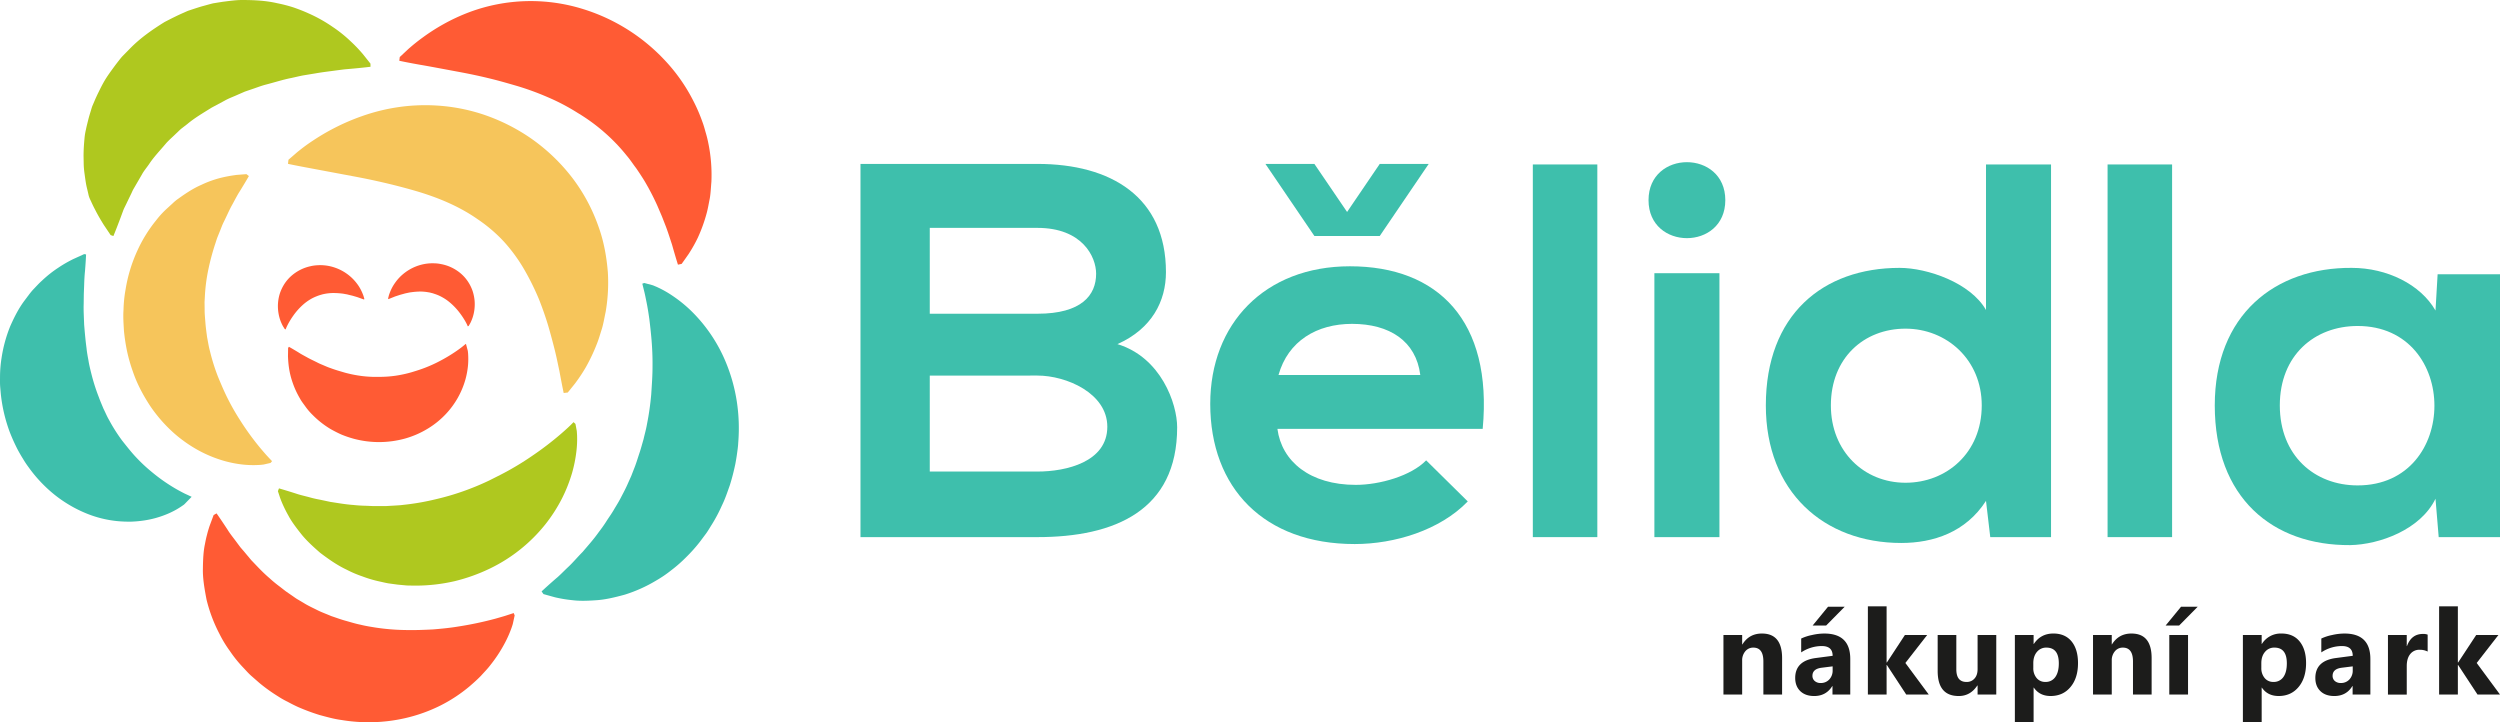 <?xml version="1.0" encoding="UTF-8"?>
<svg xmlns="http://www.w3.org/2000/svg" id="Group_1651" data-name="Group 1651" width="2533" height="731.815" viewBox="0 0 2533 731.815">
  <path id="Path_2055" data-name="Path 2055" d="M536.506,417.473s-.111.533-.444,1.583c-.35,1.044-.861,2.694-1.577,4.548a115.02,115.02,0,0,1-7.114,15.389,140.973,140.973,0,0,1-13.634,20.482c-2.849,3.793-6.142,7.059-9.6,10.929-3.527,3.616-7.4,7.1-11.568,10.674a152.213,152.213,0,0,1-29,19.177A159.317,159.317,0,0,1,427.2,513.307a166.049,166.049,0,0,1-64.262,1.855c-7.475-.966-14.912-3.082-22.326-5.076a208.8,208.8,0,0,1-21.754-8.092c-3.543-1.616-7.025-3.382-10.441-5.237a88.264,88.264,0,0,1-10.1-5.742,166.01,166.01,0,0,1-18.677-13.429c-2.849-2.5-5.7-4.987-8.5-7.459s-5.226-5.359-7.77-8.008a127.217,127.217,0,0,1-13.529-16.767,120.422,120.422,0,0,1-10.663-17.533,152.137,152.137,0,0,1-13.068-34.727c-2.188-11.446-3.921-21.687-3.671-31.306.111-9.591.522-17.727,2.066-24.82.65-3.5,1.311-6.626,2.071-9.4.65-2.715,1.383-5.07,1.988-7,.55-1.866,1.177-3.388,1.527-4.382.366-1,.561-1.522.561-1.522l2.671-7.192,2.96-1.666,2.821,4.077s3.127,4.515,8.331,12.462c2.438,4.082,6.153,8.514,10.013,13.823.994,1.322,1.994,2.666,3.049,4.077,1.127,1.3,2.3,2.666,3.51,4.043,2.338,2.821,4.815,5.77,7.386,8.864,5.554,5.726,11.357,12.19,18.288,18.072a128.18,128.18,0,0,0,10.741,8.864q2.8,2.174,5.659,4.415c1.977,1.388,3.987,2.777,6,4.165,2.038,1.366,4,2.893,6.137,4.154s4.287,2.527,6.464,3.815c4.249,2.693,8.908,4.776,13.473,7.081,4.56,2.333,9.452,4.015,14.2,6.1,4.9,1.616,9.747,3.46,14.767,4.815,4.993,1.4,9.947,2.971,15.039,3.982,5.015,1.261,10.124,2.049,15.189,2.877a220.294,220.294,0,0,0,30.057,2.494c9.819.228,19.338-.139,28.374-.617,9.019-.739,17.572-1.605,25.391-2.932a348.947,348.947,0,0,0,37.632-7.947c4.454-1.283,8-2.26,10.341-3.016,2.316-.75,3.554-1.161,3.554-1.161l4.632-1.511.983,2.388Z" transform="translate(-16.857 214.353)" fill="#ff5b34"></path>
  <path id="Path_2056" data-name="Path 2056" d="M538.873,297.838s.083.489.144,1.461c.061,1.011.206,2.532.228,4.3a99.956,99.956,0,0,1-.722,15.228,136.2,136.2,0,0,1-4.382,21.854,152.088,152.088,0,0,1-10.108,25.6,157.382,157.382,0,0,1-17.05,26.552,161.616,161.616,0,0,1-55.748,44.5,179.583,179.583,0,0,1-36.271,13.007,175.959,175.959,0,0,1-38.554,4.465c-3.215-.039-6.414-.033-9.591-.139-3.177-.294-6.342-.589-9.475-.878-3.121-.433-6.22-.839-9.3-1.272-3.071-.528-6.1-1.3-9.086-1.938a122.108,122.108,0,0,1-17.3-5.132,113.357,113.357,0,0,1-15.922-6.8c-10.152-4.782-19.01-11.213-26.841-17.117-7.625-6.637-14.29-12.779-19.51-19.427-5.243-6.626-9.547-12.4-12.574-18.1a131.332,131.332,0,0,1-6.648-13.434c-1.366-3.3-1.994-5.187-1.994-5.187l-2.071-6.292,1.094-2.821,4.01,1.194s4.81,1.4,13.123,4.049c4.1,1.461,9.291,2.538,15.1,4.143,2.916.811,6.059,1.494,9.38,2.1q4.965,1.05,10.38,2.211c7.314,1.094,15.178,2.549,23.609,3.138,4.177.472,8.492.711,12.907.8,2.2.106,4.443.206,6.681.294h6.8c2.3,0,4.6,0,6.931-.022,2.316-.133,4.649-.272,7.009-.4,2.344-.133,4.7-.294,7.075-.461,2.36-.255,4.737-.539,7.12-.811a244.4,244.4,0,0,0,28.607-5.2,256.139,256.139,0,0,0,27.974-8.136,265.939,265.939,0,0,0,26.2-10.841c8.231-4.137,16.256-8.069,23.581-12.373,7.381-4.2,14.151-8.558,20.282-12.779a317.928,317.928,0,0,0,28.646-21.887c6.653-5.726,10.08-9.136,10.08-9.136l2.977-2.982,1.922,1.788Z" transform="translate(45.471 138.548)" fill="#afc81f"></path>
  <path id="Path_2057" data-name="Path 2057" d="M264.17,263.953s.411-.383,1.211-1.133c.8-.716,2-1.933,3.543-3.21,3.066-2.682,7.57-6.409,13.2-10.474a200.135,200.135,0,0,1,20.41-13.129,195.409,195.409,0,0,1,26.986-12.546,177.965,177.965,0,0,1,115.061-2.982,190.443,190.443,0,0,1,82.905,52.094,175.587,175.587,0,0,1,28.535,40.6,169.3,169.3,0,0,1,9.313,21.493c1.338,3.526,2.321,7.159,3.3,10.719a108.268,108.268,0,0,1,2.633,10.519,159.564,159.564,0,0,1,3.21,39.331c-.533,6.126-.711,11.763-1.677,17.239-1.127,5.509-1.911,10.513-3.277,15.328a156.792,156.792,0,0,1-8.814,24.292,142.9,142.9,0,0,1-8.48,15.223c-1.061,1.727-2.088,3.088-2.7,3.965-.633.894-.95,1.355-.95,1.355l-4.254,5.987-3.754.789-1.472-4.765s-1.744-5.7-4.56-15.661c-1.644-4.9-3.477-10.913-5.97-17.627q-1.933-5.007-4.132-10.613c-1.56-3.665-3.221-7.536-4.943-11.541a250.622,250.622,0,0,0-12.968-24.87c-2.6-4.221-5.4-8.453-8.314-12.707-3.171-4.076-5.976-8.558-9.475-12.6A180.614,180.614,0,0,0,466.086,345.4a185.224,185.224,0,0,0-27.213-19.815,210.449,210.449,0,0,0-29.89-15.717A279.464,279.464,0,0,0,378.038,298.5c-10.308-3-20.321-5.9-30-8.169-9.641-2.349-18.877-4.243-27.441-5.865-17.15-3.171-31.556-5.948-41.68-7.653-10.124-1.8-15.895-2.994-15.895-2.994l-4.771-.988.45-3.766Z" transform="translate(146.322 -211.253)" fill="#ff5b34"></path>
  <path id="Path_2058" data-name="Path 2058" d="M223.56,443.578s-.3-.455-.894-1.333c-.578-.883-1.533-2.21-2.5-3.849-2.088-3.332-4.954-8.175-7.958-14.1-1.644-3.01-3.071-6.209-4.715-9.747a22.824,22.824,0,0,1-2-5.881q-.75-3.232-1.588-6.709c-1.105-4.737-1.661-9.686-2.444-15.195a81.933,81.933,0,0,1-.661-8.308c-.044-2.71-.089-5.448-.15-8.264.011-5.653.361-11.541.944-17.655a60.351,60.351,0,0,1,1.483-9.164c.6-3.11,1.422-6.159,2.2-9.33.772-3.2,1.733-6.342,2.721-9.575.489-1.605.933-3.266,1.533-4.854l2-4.66c1.327-3.166,2.782-6.314,4.337-9.463s3.121-6.364,4.882-9.5c3.465-6.27,7.836-12.013,12.179-17.994,2.271-2.871,4.487-5.931,6.931-8.686q3.874-3.932,7.753-7.892c10.485-10.78,22.67-19.232,35.177-27,6.414-3.321,12.84-6.609,19.427-9.452,1.644-.711,3.266-1.533,4.921-2.111l4.959-1.644c3.327-1.055,6.592-2.172,9.941-3.055,3.327-.894,6.609-1.861,9.919-2.66q4.932-.8,9.83-1.577c6.537-.789,13.012-1.766,19.332-1.783,12.59-.017,24.77.677,35.944,3.31a147.984,147.984,0,0,1,16.222,4.2c5.148,1.794,10.085,3.682,14.778,5.809a148.293,148.293,0,0,1,24.925,13.9A133.636,133.636,0,0,1,471.265,254a143.425,143.425,0,0,1,11.269,11.652c1.277,1.411,2.238,2.727,2.9,3.521.65.811.983,1.239.983,1.239l4.937,6.215.044,3.166-4.832.561s-5.143.6-14.14,1.411q-3.383.3-7.437.65c-2.7.344-5.6.728-8.714,1.127-6.209.878-13.234,1.633-20.787,2.977-3.776.611-7.725,1.266-11.8,1.938-4.06.722-8.2,1.777-12.479,2.694-8.6,1.655-17.344,4.565-26.535,6.887-4.587,1.255-9.064,3.032-13.684,4.554-2.294.789-4.615,1.577-6.948,2.377q-3.374,1.483-6.776,2.949c-4.482,2.083-9.236,3.71-13.6,6.181q-6.581,3.532-13.223,7.092c-8.464,5.287-17.15,10.313-24.708,16.667q-2.924,2.266-5.815,4.482c-1.9,1.533-3.565,3.332-5.354,4.954-3.432,3.382-7.12,6.492-10.247,9.985-6.048,7.236-12.44,13.79-17.233,21.087-2.449,3.6-5.282,6.82-7.242,10.452q-3.107,5.374-6.009,10.347c-.95,1.655-1.9,3.293-2.821,4.871-.889,1.61-1.494,3.266-2.3,4.821-1.516,3.132-2.955,6.1-4.293,8.9-1.3,2.849-2.749,5.315-3.7,7.981-.983,2.649-1.872,5.06-2.688,7.259-3.271,8.725-5.271,13.673-5.271,13.673l-1.866,4.61-2.816-.955Z" transform="translate(-115.993 -212.145)" fill="#afc81f"></path>
  <path id="Path_2059" data-name="Path 2059" d="M243.878,281.922s.45-.378,1.294-1.111,2.122-1.9,3.754-3.149c3.282-2.643,8.025-6.309,14.045-10.252a224.751,224.751,0,0,1,21.676-12.779,220.829,220.829,0,0,1,28.285-12.185,194.4,194.4,0,0,1,34.444-8.764,189.632,189.632,0,0,1,40.6-2.01,185.321,185.321,0,0,1,46.4,8.636,192.9,192.9,0,0,1,49.022,24.153,189.768,189.768,0,0,1,42.575,40.448,178.525,178.525,0,0,1,26.33,48.756c6.02,16.417,8.5,32.217,9.73,46.879a174.739,174.739,0,0,1-2.221,40.22c-1.322,6.076-2.2,11.763-3.832,17.167-1.738,5.393-3.1,10.363-5,15.089a184.428,184.428,0,0,1-11.252,23.82,159.788,159.788,0,0,1-9.774,14.889c-1.183,1.71-2.321,3-3,3.876-.705.883-1.077,1.333-1.077,1.333l-4.454,5.526-4.143.489-1.005-4.887s-1.277-6.264-3.288-17.189c-1.177-5.443-2.477-12.057-4.271-19.555-1.844-7.481-4.049-15.872-6.642-24.908-2.638-9.019-5.954-18.638-9.886-28.546A260.923,260.923,0,0,0,477.5,398.138a166.174,166.174,0,0,0-20.443-28.168A151.967,151.967,0,0,0,430.11,346.9c-19.527-13.723-42.286-22.781-64.317-29.1-22.037-6.342-43.285-11.018-61.64-14.412-18.416-3.449-33.772-6.326-44.5-8.342-10.785-1.988-16.944-3.266-16.944-3.266l-4.765-.989.494-4.16Z" transform="translate(53.841 -124.775)" fill="#f6c55b"></path>
  <path id="Path_2060" data-name="Path 2060" d="M420.081,281.731a7.587,7.587,0,0,1,.155,1.027c.061.689.222,1.794.256,2.988a76.535,76.535,0,0,1-.122,10.624,80.83,80.83,0,0,1-2.777,15.017,84.3,84.3,0,0,1-19.588,34.433,86.2,86.2,0,0,1-18.16,14.767,91.475,91.475,0,0,1-23.092,10.141,98.8,98.8,0,0,1-52.121.289,110.1,110.1,0,0,1-12.14-4.1c-3.888-1.694-7.586-3.621-11.146-5.6a91.566,91.566,0,0,1-18.4-14.4,63.053,63.053,0,0,1-7.1-8.214c-2.066-2.949-4.171-5.443-5.748-8.447a86.186,86.186,0,0,1-7.636-16.689,80.675,80.675,0,0,1-3.532-14.545,100.746,100.746,0,0,1-.939-10.352c-.1-1.155-.017-2.238-.039-2.9l.033-1,.078-5.765.833-1.189,2.838,1.627s2.638,1.522,7.131,4.254c2.188,1.477,5.015,2.932,8.214,4.7,3.16,1.816,6.9,3.482,10.874,5.5,1.955,1.055,4.126,1.86,6.309,2.816,2.188.927,4.438,1.944,6.842,2.721,4.715,1.783,9.813,3.21,15.05,4.748a127.751,127.751,0,0,0,16.406,3.232,115.3,115.3,0,0,0,17.144.883,118.28,118.28,0,0,0,17.1-1.138,124.446,124.446,0,0,0,16.289-3.527c5.187-1.555,10.219-3.149,14.862-5.021a135.494,135.494,0,0,0,12.873-5.865,161.546,161.546,0,0,0,18.3-10.985c4.282-2.988,6.442-4.815,6.442-4.815l2.5-2.072.272.283Z" transform="translate(53.845 73.544)" fill="#ff5b34"></path>
  <path id="Path_2061" data-name="Path 2061" d="M241.646,323.058s-.089-.122-.272-.444c-.15-.289-.439-.755-.705-1.283a44.5,44.5,0,0,1-2.077-4.809,40.165,40.165,0,0,1-1.877-7.27,43.136,43.136,0,0,1-.572-9.119,43.8,43.8,0,0,1,1.716-10.213,42.793,42.793,0,0,1,4.815-10.33,40.3,40.3,0,0,1,8.292-9.247,43.7,43.7,0,0,1,11.446-6.7,44.257,44.257,0,0,1,6.559-2,38.25,38.25,0,0,1,6.787-.994,45.32,45.32,0,0,1,13.29,1.005,47.91,47.91,0,0,1,11.624,4.332,47.291,47.291,0,0,1,9.08,6.276,46.757,46.757,0,0,1,6.431,6.959,41.494,41.494,0,0,1,4.032,6.409,49.077,49.077,0,0,1,2.094,4.7,16.724,16.724,0,0,1,.633,1.794l.733,2.566-.239.683-1.444-.494s-1.472-.544-4.076-1.466c-1.294-.5-2.877-.939-4.7-1.477-1.8-.578-3.888-.983-6.109-1.561-1.116-.317-2.294-.45-3.5-.694a35,35,0,0,0-3.727-.516,74.443,74.443,0,0,0-7.986-.405,48.752,48.752,0,0,0-8.314.85l-2.06.422-2.038.589a40.647,40.647,0,0,0-4,1.388,41.877,41.877,0,0,0-7.481,3.754,47.38,47.38,0,0,0-6.526,4.909,64.072,64.072,0,0,0-9.747,10.957,78.852,78.852,0,0,0-5.554,9.014c-1.183,2.3-1.716,3.649-1.716,3.649l-.505,1.355-.939-.411Z" transform="translate(45.47 8.126)" fill="#ff5b34"></path>
  <path id="Path_2062" data-name="Path 2062" d="M339.128,321.45s.094-.139.261-.45c.139-.294.422-.761.661-1.327a40.948,40.948,0,0,0,1.916-4.865,41.863,41.863,0,0,0,1.644-7.336,43.36,43.36,0,0,0,.267-9.125,44.565,44.565,0,0,0-2.072-10.141,42.233,42.233,0,0,0-5.154-10.163,40.11,40.11,0,0,0-8.6-8.969,43.4,43.4,0,0,0-11.663-6.326,45.048,45.048,0,0,0-6.62-1.755,36.436,36.436,0,0,0-6.809-.772,45.06,45.06,0,0,0-13.262,1.455,47.221,47.221,0,0,0-11.463,4.7,48.278,48.278,0,0,0-8.88,6.565,46.62,46.62,0,0,0-6.181,7.192,42.537,42.537,0,0,0-3.815,6.526,50.632,50.632,0,0,0-1.938,4.776,16.557,16.557,0,0,0-.566,1.816l-.644,2.583.25.677,1.438-.533s1.461-.6,4.015-1.616c1.278-.561,2.86-1.038,4.654-1.627,1.794-.644,3.854-1.122,6.059-1.772,1.105-.339,2.277-.527,3.477-.8a33.114,33.114,0,0,1,3.71-.65,72.894,72.894,0,0,1,7.97-.672,45.7,45.7,0,0,1,8.319.583l2.088.339,2.055.511c1.377.295,2.7.839,4.054,1.261a42.721,42.721,0,0,1,7.592,3.521,45.326,45.326,0,0,1,6.681,4.676,64.423,64.423,0,0,1,10.124,10.619,80.9,80.9,0,0,1,5.854,8.825c1.266,2.272,1.833,3.588,1.833,3.588l.55,1.333.933-.439Z" transform="translate(137.014 6.568)" fill="#ff5b34"></path>
  <path id="Path_2063" data-name="Path 2063" d="M350.286,538.073a10.9,10.9,0,0,1-1.394.183,37.848,37.848,0,0,1-4.082.328,100.437,100.437,0,0,1-14.645-.305,115.277,115.277,0,0,1-21.076-4.1,129.289,129.289,0,0,1-24.819-10.274,138.088,138.088,0,0,1-25.7-18.144,147.831,147.831,0,0,1-23.414-26.913c-6.881-10.513-13.29-22.187-17.672-35.2a164.778,164.778,0,0,1-5.715-19.96,189.642,189.642,0,0,1-3.216-20.971c-.411-7.086-.961-14.178-.45-21.3a133.316,133.316,0,0,1,2.138-20.959,151.9,151.9,0,0,1,11.685-38.582,141.089,141.089,0,0,1,19.144-31.073,90.542,90.542,0,0,1,11.219-12.185c1.96-1.8,3.882-3.565,5.787-5.293a42.958,42.958,0,0,1,5.809-4.737c8.025-5.8,15.523-10.58,23.037-13.818a106.044,106.044,0,0,1,19.988-7.192,137.232,137.232,0,0,1,14.167-2.666c1.588-.283,3.038-.317,3.91-.411.911-.072,1.377-.105,1.377-.105l6.27-.483,2.51,1.944-2.155,3.677s-2.482,4.26-6.959,11.541c-2.366,3.56-4.715,8.2-7.553,13.4-2.96,5.154-5.565,11.33-8.786,17.822-1.677,3.238-2.844,6.853-4.371,10.447-.727,1.8-1.477,3.649-2.227,5.52-.7,1.888-1.272,3.849-1.916,5.815a238.461,238.461,0,0,0-6.831,25.036,177.3,177.3,0,0,0-3.754,27.38c-.111,2.338-.25,4.693-.383,7.07l.094,7.109c-.078,4.76.467,9.5.811,14.251.366,4.743,1.061,9.491,1.677,14.19.944,4.671,1.577,9.386,2.849,13.929a201.048,201.048,0,0,0,8.292,26.408c3.46,8.28,6.853,16.344,10.7,23.687a231.269,231.269,0,0,0,11.685,20.243,273.415,273.415,0,0,0,20.649,28.363c2.749,3.221,4.9,5.759,6.42,7.4,1.516,1.616,2.321,2.5,2.321,2.5l2.9,3.066-1.527,1.794Z" transform="translate(-82.957 -67.465)" fill="#f6c55b"></path>
  <path id="Path_2064" data-name="Path 2064" d="M372.336,511.856a8.4,8.4,0,0,1-1.194.944c-.861.589-2.138,1.522-3.7,2.483a66.476,66.476,0,0,1-5.876,3.41,79.377,79.377,0,0,1-8,3.677,97.179,97.179,0,0,1-21.759,5.953,113.225,113.225,0,0,1-13.346,1.261,125.513,125.513,0,0,1-14.578-.577,112.456,112.456,0,0,1-31.478-7.964,131.3,131.3,0,0,1-31.339-18.416,141.016,141.016,0,0,1-26.9-28.463,91.254,91.254,0,0,1-5.548-8.386c-1.81-2.821-3.454-5.77-5.081-8.73a186.949,186.949,0,0,1-8.292-18.322,158.364,158.364,0,0,1-8.98-38.1c-.278-3.2-.611-6.331-.794-9.475-.128-3.138-.039-6.2-.039-9.264a124.433,124.433,0,0,1,1.516-17.922,140.821,140.821,0,0,1,8.8-32.339c4.293-9.752,8.93-18.688,14.689-26.285,2.943-3.821,5.426-7.453,8.436-10.758,3.154-3.243,5.8-6.287,8.908-9.025a117.819,117.819,0,0,1,16.928-13.412,124.777,124.777,0,0,1,12.946-7.6c1.544-.839,2.96-1.422,3.832-1.838.878-.394,1.333-.611,1.333-.611L270.7,258.5l1.916.355-.261,5s-.233,4.532-.878,12.368c-.417,3.91-.666,8.664-.827,14.112-.106,2.721-.222,5.62-.333,8.664-.044,3.06-.072,6.253-.117,9.6-.25,6.675.211,13.873.467,21.459.633,7.564,1.3,15.528,2.4,23.67.394,4.093,1.155,8.2,1.927,12.335.65,4.188,1.649,8.314,2.682,12.468a192.991,192.991,0,0,0,7.736,24.619c1.461,4.065,3.182,7.992,4.821,11.963,1.922,3.821,3.516,7.8,5.665,11.446a171.352,171.352,0,0,0,13.268,20.91c4.965,6.248,9.752,12.4,14.878,17.705a161.007,161.007,0,0,0,15.2,14.123,176.112,176.112,0,0,0,25.6,17.755c3.288,1.821,5.881,3.2,7.67,4.082,1.749.822,2.688,1.233,2.688,1.233l4.36,2.05Z" transform="translate(-185.403 -1.05)" fill="#3ebfac"></path>
  <path id="Path_2065" data-name="Path 2065" d="M396.581,266.015a13.343,13.343,0,0,1,1.505.561c.994.439,2.56,1.033,4.31,1.894a103.185,103.185,0,0,1,14.495,8.28,136.028,136.028,0,0,1,18.971,15.378,156.524,156.524,0,0,1,35.916,54.126A171.718,171.718,0,0,1,482,383.8a179.541,179.541,0,0,1,1.444,41.9c-.15,3.61-.689,7.181-1.188,10.78-.461,3.621-1.111,7.214-1.766,10.8-1.505,7.17-3.327,14.317-5.531,21.343-2.477,6.953-4.782,13.962-8.042,20.554A153.1,153.1,0,0,1,456.7,508.516c-1.95,3.038-3.7,6.17-5.8,9.069q-3.2,4.307-6.381,8.536A157.071,157.071,0,0,1,430.687,541.6a140.334,140.334,0,0,1-14.978,13.157,122.477,122.477,0,0,1-15.672,10.652,145.994,145.994,0,0,1-31.562,14.156c-10.508,2.871-20.049,5.132-29.185,5.659-9.058.633-16.883.828-23.814-.061a130.427,130.427,0,0,1-16.106-2.571c-1.855-.383-3.393-.878-4.387-1.127-.994-.283-1.516-.427-1.516-.427l-7.353-2.049-1.9-2.721,3.61-3.327s3.949-3.626,10.924-9.691c3.61-2.916,7.492-7.037,12.151-11.463,4.749-4.338,9.375-9.958,14.928-15.556,5.1-6.053,10.857-12.357,16.067-19.71,2.721-3.588,5.487-7.3,7.986-11.313,2.532-4,5.426-7.864,7.842-12.157,2.51-4.209,5.176-8.408,7.414-12.951,2.371-4.471,4.737-9,6.764-13.756l3.171-7.07,2.821-7.281c2-4.837,3.471-9.88,5.126-14.851,1.7-4.965,3.033-10.052,4.5-15.078,1.149-5.1,2.621-10.119,3.477-15.25a276.248,276.248,0,0,0,4.31-30.251c.644-9.9,1.344-19.516,1.305-28.674.106-9.141-.311-17.822-.944-25.819-.661-7.975-1.488-15.295-2.288-21.787-.916-6.464-1.827-12.107-2.771-16.683-.922-4.593-1.644-8.208-2.233-10.613l-.905-3.654-1.2-4.837,1.96-.722Z" transform="translate(264.526 22.944)" fill="#3ebfac"></path>
  <g id="Group_1649" data-name="Group 1649" transform="translate(871.842 164.323)">
    <path id="Path_2066" data-name="Path 2066" d="M651.888,351.7c0,29.173-14.034,57.264-49.15,72.931,44.3,13.5,60.5,60.485,60.5,84.277,0,84.26-63.2,111.268-141.524,111.268H342.387V242.049H521.716C596.263,242.049,651.888,275.543,651.888,351.7Zm-239.3,42.141H521.716c44.824,0,59.424-18.91,59.424-40.52,0-17.289-14.051-46.457-59.424-46.457H412.591Zm0,159.907H521.716c29.168,0,70.765-9.741,70.765-45.385,0-34.039-41.6-51.866-70.765-51.866H412.591Z" transform="translate(-342.387 -240.294)" fill="#3ebfac"></path>
    <path id="Path_2067" data-name="Path 2067" d="M474.262,425.485c4.338,32.95,32.944,56.714,79.4,56.714,24.325,0,56.181-9.186,71.3-24.836l42.153,41.6c-28.107,29.146-74.009,43.191-114.545,43.191-91.819,0-146.378-56.7-146.378-142.074,0-81.012,55.109-139.353,141.547-139.353,89.1,0,144.757,55.087,134.494,164.761Zm144.762-54.576c-4.31-34.572-31.328-51.844-69.143-51.844-35.644,0-64.8,17.272-74.536,51.844Z" transform="translate(-51.821 -155.254)" fill="#3ebfac"></path>
    <path id="Path_2068" data-name="Path 2068" d="M530.408,242.148V619.727H465.047V242.148Z" transform="translate(216.168 -239.843)" fill="#3ebfac"></path>
    <path id="Path_2069" data-name="Path 2069" d="M563.952,280.22c0,51.316-77.8,51.316-77.8,0S563.952,228.9,563.952,280.22Zm-71.865,74v267.4H558v-267.4Z" transform="translate(312.292 -241.733)" fill="#3ebfac"></path>
    <path id="Path_2070" data-name="Path 2070" d="M796.521,242.148V619.727H734.942l-4.315-36.738c-20.515,31.889-53.476,42.669-85.876,42.669-78.335,0-137.193-51.849-137.193-139.375,0-91.813,57.8-139.353,135.555-139.353,28.112,0,71.87,15.123,87.515,42.674V242.148ZM573.452,486.282c0,46.473,33.494,78.351,75.613,78.351,41.586,0,77.252-30.262,77.252-78.351,0-46.44-35.666-77.768-77.252-77.768C606.946,408.514,573.452,438.226,573.452,486.282Z" transform="translate(409.745 -239.843)" fill="#3ebfac"></path>
    <path id="Path_2071" data-name="Path 2071" d="M635.271,242.148V619.727H569.9V242.148Z" transform="translate(693.654 -239.843)" fill="#3ebfac"></path>
    <path id="Path_2072" data-name="Path 2072" d="M815.25,267.505h63.206v266.31H816.344L813.1,494.929c-15.14,31.323-56.726,46.445-86.438,46.99-78.856.533-137.2-48.073-137.2-141.547,0-91.813,61.057-139.892,138.831-139.353,35.644,0,69.671,16.75,84.811,43.219ZM655.365,400.372c0,50.811,35.121,81.051,78.857,81.051,103.731,0,103.731-161.523,0-161.523C690.486,319.9,655.365,349.611,655.365,400.372Z" transform="translate(782.701 -153.932)" fill="#3ebfac"></path>
    <path id="Path_2073" data-name="Path 2073" d="M465.882,315.078l-49.62-73.03h49.62l33.127,48.684L532.1,242.048h49.615L532.1,315.078Z" transform="translate(-5.985 -240.299)" fill="#3ebfac"></path>
  </g>
  <g id="Group_1650" data-name="Group 1650" transform="translate(1746.192 614.33)">
    <path id="Path_2074" data-name="Path 2074" d="M559.248,389.549h-18.96V356.01c0-9.347-3.371-14.023-10.174-14.023a10.333,10.333,0,0,0-8.153,3.732,14.1,14.1,0,0,0-3.177,9.4v34.427h-18.96V329.186h18.96v9.558h.256q6.806-11.03,19.788-11.019,20.393,0,20.421,24.88Z" transform="translate(-499.823 -300.16)" fill="#1c1c1b"></path>
    <path id="Path_2075" data-name="Path 2075" d="M563.027,322.84l-18.788,19.038H530.56l15.589-19.038Zm-12.185,64.423v-4.026l-11.191,1.388c-6.136.778-9.28,3.538-9.28,8.208a6.643,6.643,0,0,0,2.282,5.2,8.635,8.635,0,0,0,6.087,2.06,11.39,11.39,0,0,0,8.731-3.632,13.016,13.016,0,0,0,3.371-9.2m17.849,24.531H550.681v-8.63h-.189c-4.176,6.759-10.269,10.119-18.333,10.119q-8.947,0-14.1-4.959c-3.415-3.349-5.142-7.775-5.142-13.318,0-11.7,7.053-18.5,21.2-20.271l16.728-2.194c0-6.6-3.682-9.891-10.946-9.891a37.831,37.831,0,0,0-20.926,6.431V355.046a47.076,47.076,0,0,1,10.869-3.549,57.484,57.484,0,0,1,12.5-1.527q26.358,0,26.358,25.747Z" transform="translate(-440.202 -322.405)" fill="#1c1c1b"></path>
    <path id="Path_2076" data-name="Path 2076" d="M587.85,412.152H565.039l-19.622-29.938h-.272v29.938H526.174v-89.39h18.971v56.915h.272l18.3-27.888h22.551l-22.1,28.365Z" transform="translate(-379.83 -322.762)" fill="#1c1c1b"></path>
    <path id="Path_2077" data-name="Path 2077" d="M598.275,388.351H579.354v-9.163h-.289q-7.015,10.671-18.833,10.652-21.334,0-21.326-25.413V327.988h18.9v34.777c0,8.525,3.421,12.823,10.3,12.823a10.222,10.222,0,0,0,8.192-3.549c2.049-2.277,3.055-5.487,3.055-9.491V327.988h18.921Z" transform="translate(-321.851 -298.963)" fill="#1c1c1b"></path>
    <path id="Path_2078" data-name="Path 2078" d="M571.667,357.813v4.8a15.2,15.2,0,0,0,3.376,10.208,11.006,11.006,0,0,0,8.841,3.949,11.641,11.641,0,0,0,10.03-4.893c2.41-3.31,3.6-7.92,3.6-13.962q0-15.911-12.64-15.922a12.015,12.015,0,0,0-9.5,4.326c-2.46,2.9-3.71,6.726-3.71,11.491m.555,24.742h-.25v34.794H552.99V329.206h18.983v9.08h.25c4.676-7.042,11.246-10.563,19.8-10.563q11.888,0,18.46,8.047c4.326,5.359,6.487,12.69,6.487,21.9,0,10.058-2.516,18.15-7.6,24.242-5.07,6.109-11.824,9.124-20.221,9.124-7.375,0-13.062-2.832-16.922-8.48" transform="translate(-257.717 -300.17)" fill="#1c1c1b"></path>
    <path id="Path_2079" data-name="Path 2079" d="M626.633,389.549h-18.9V356.01c0-9.347-3.449-14.023-10.252-14.023a10.188,10.188,0,0,0-8.092,3.732,14.028,14.028,0,0,0-3.154,9.4v34.427H567.248V329.186h18.983v9.558h.194q6.831-11.03,19.766-11.019,20.435,0,20.443,24.88Z" transform="translate(-192.791 -300.16)" fill="#1c1c1b"></path>
    <path id="Path_2080" data-name="Path 2080" d="M603.216,411.793H584.222V351.43h18.994ZM613,322.84,594.18,341.878H580.49l15.623-19.038Z" transform="translate(-132.491 -322.405)" fill="#1c1c1b"></path>
    <path id="Path_2081" data-name="Path 2081" d="M613.267,357.813v4.8a15.367,15.367,0,0,0,3.371,10.208,11.051,11.051,0,0,0,8.864,3.949,11.7,11.7,0,0,0,10.057-4.893c2.394-3.31,3.555-7.92,3.555-13.962q0-15.911-12.6-15.922a11.9,11.9,0,0,0-9.5,4.326c-2.483,2.9-3.743,6.726-3.743,11.491m.567,24.742h-.217v34.794H594.59V329.206h19.027v9.08h.217a22.4,22.4,0,0,1,19.76-10.563q11.98,0,18.494,8.047c4.332,5.359,6.52,12.69,6.52,21.9,0,10.058-2.516,18.15-7.6,24.242-5.1,6.109-11.8,9.124-20.2,9.124q-11.163,0-16.972-8.48" transform="translate(-68.284 -300.17)" fill="#1c1c1b"></path>
    <path id="Path_2082" data-name="Path 2082" d="M645.685,365.018v-4.026l-11.174,1.388c-6.137.778-9.23,3.538-9.23,8.208a6.843,6.843,0,0,0,2.211,5.2,8.921,8.921,0,0,0,6.164,2.06,11.418,11.418,0,0,0,8.7-3.632,13.114,13.114,0,0,0,3.332-9.2m17.866,24.531H645.563v-8.63h-.228c-4.076,6.759-10.213,10.119-18.327,10.119-5.937,0-10.674-1.649-14.062-4.959-3.46-3.349-5.137-7.775-5.137-13.318,0-11.7,7-18.5,21.237-20.271l16.639-2.194c0-6.6-3.615-9.891-10.913-9.891a37.717,37.717,0,0,0-20.916,6.431V332.8a47.077,47.077,0,0,1,10.852-3.549,57.5,57.5,0,0,1,12.557-1.527q26.283,0,26.286,25.747Z" transform="translate(-8.089 -300.16)" fill="#1c1c1b"></path>
    <path id="Path_2083" data-name="Path 2083" d="M661.275,345.663a17.088,17.088,0,0,0-8.047-1.811,11.61,11.61,0,0,0-9.68,4.454c-2.333,2.955-3.449,6.976-3.449,12.107v28.829H621.055V328.869H640.1v11.207h.239c2.972-8.181,8.42-12.279,16.195-12.279a12.77,12.77,0,0,1,4.743.716Z" transform="translate(52.229 -299.833)" fill="#1c1c1b"></path>
    <path id="Path_2084" data-name="Path 2084" d="M692.085,412.152H669.306l-19.654-29.938h-.26v29.938h-19v-89.39h19v56.915h.26l18.332-27.888H690.5l-22.03,28.365Z" transform="translate(94.723 -322.762)" fill="#1c1c1b"></path>
  </g>
</svg>
